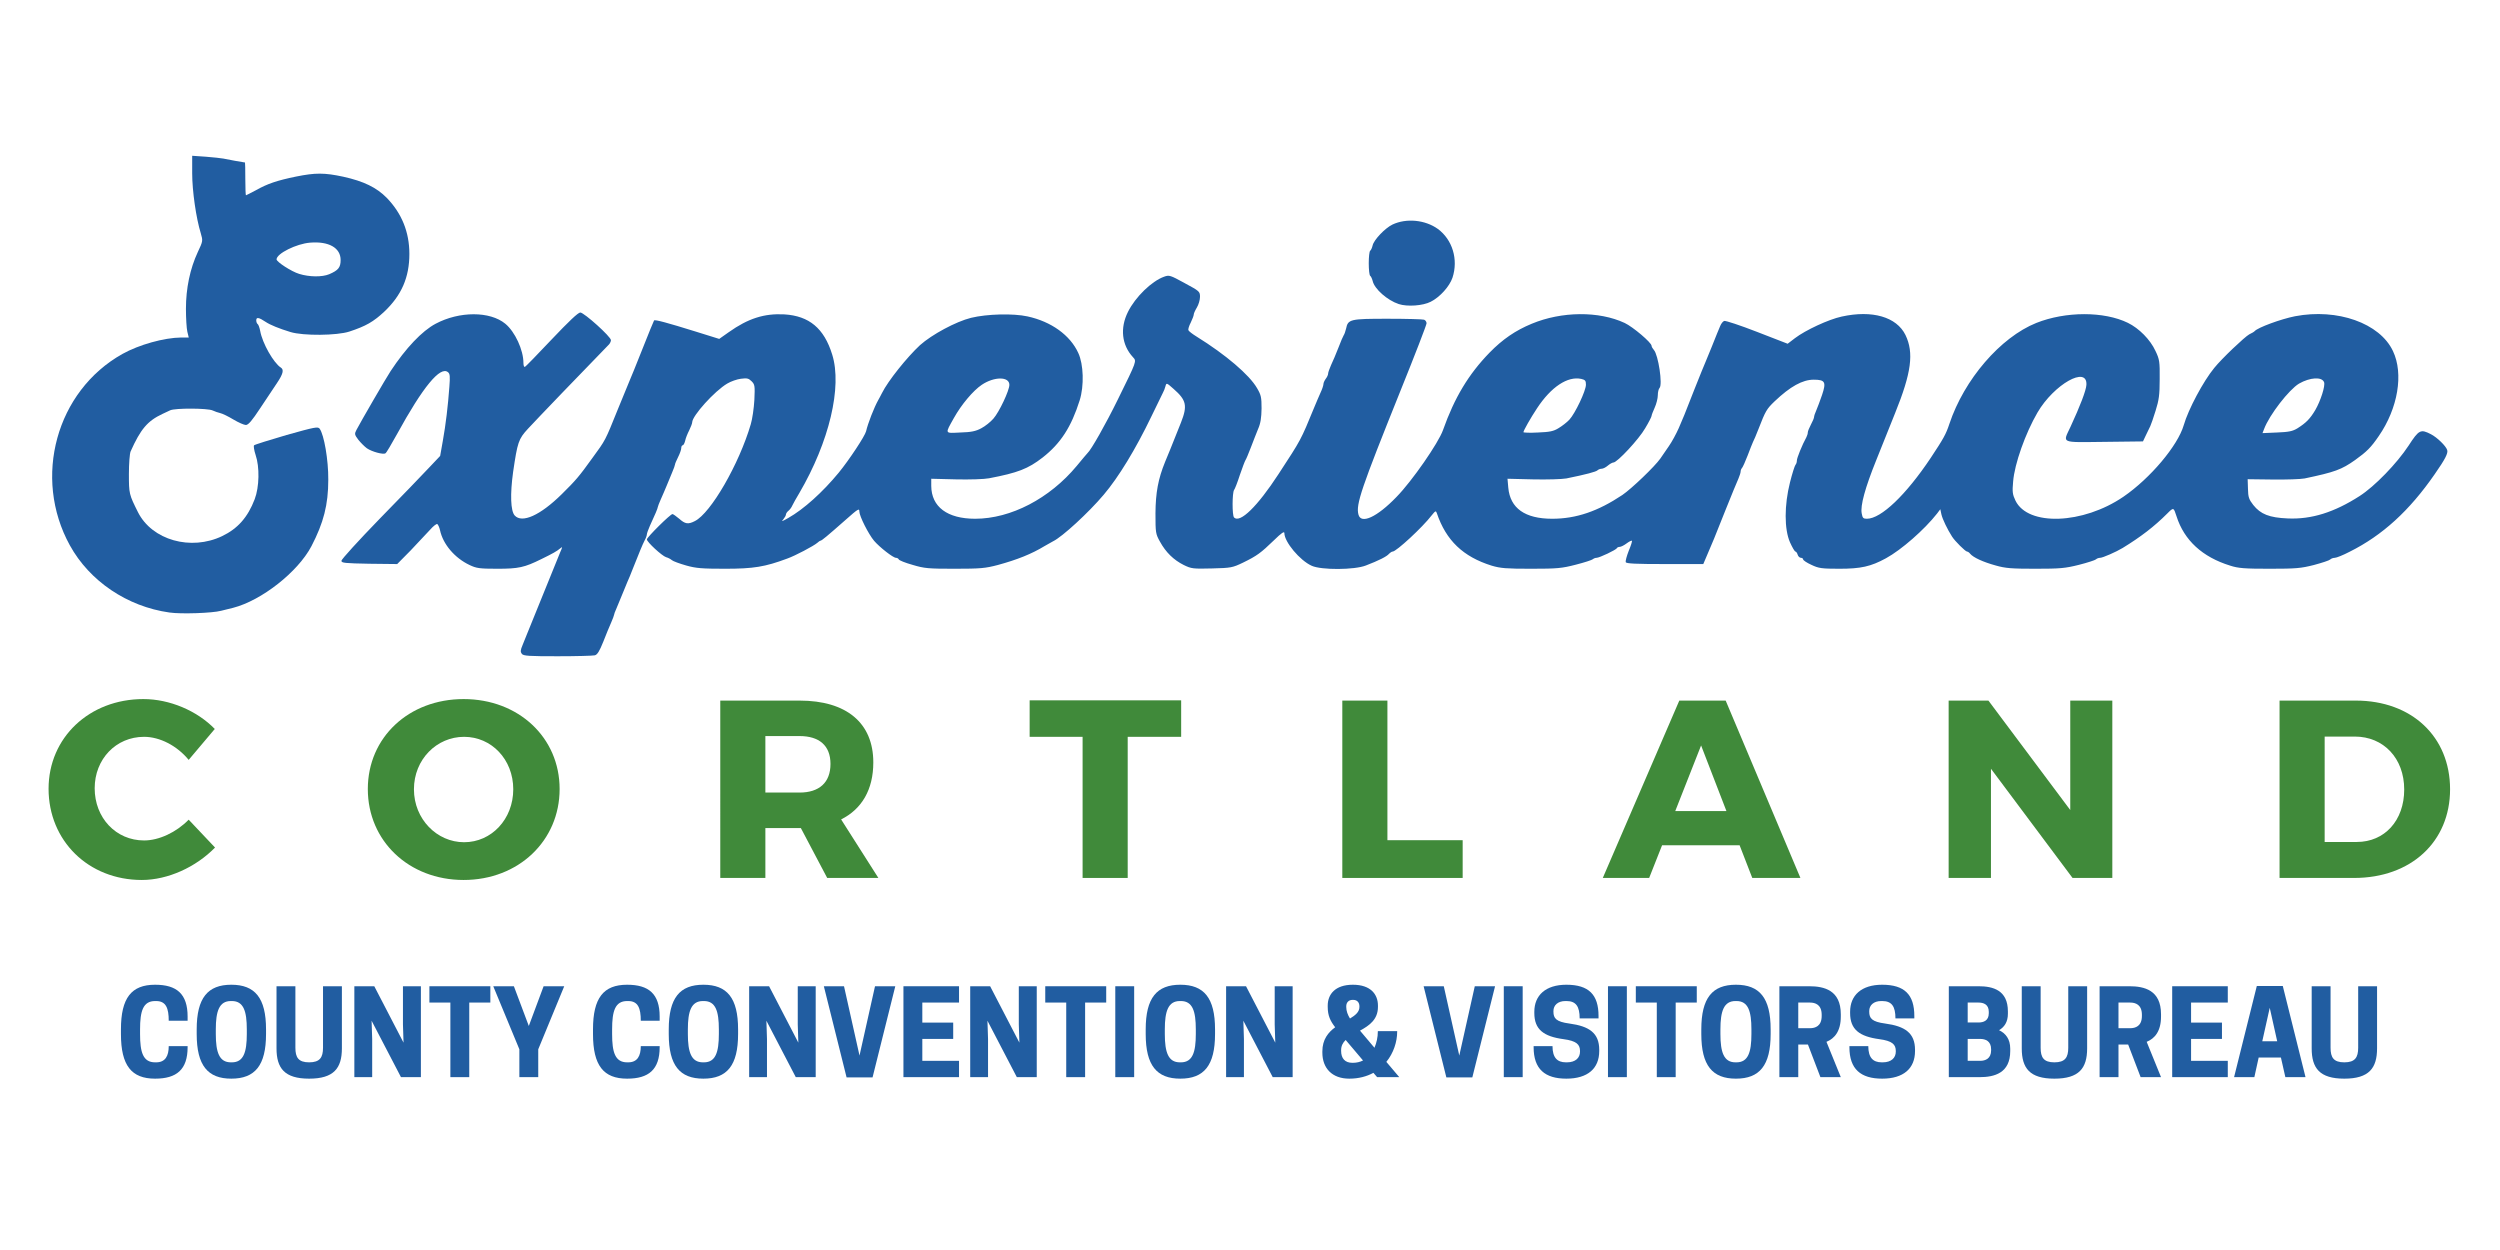 <?xml version="1.0" encoding="utf-8"?>
<!-- Generator: Adobe Illustrator 16.0.0, SVG Export Plug-In . SVG Version: 6.00 Build 0)  -->
<!DOCTYPE svg PUBLIC "-//W3C//DTD SVG 1.1//EN" "http://www.w3.org/Graphics/SVG/1.1/DTD/svg11.dtd">
<svg version="1.1" id="Layer_1" xmlns="http://www.w3.org/2000/svg" xmlns:xlink="http://www.w3.org/1999/xlink" x="0px" y="0px"
	 width="1600px" height="800px" viewBox="0 0 1600 800" enable-background="new 0 0 1600 800" xml:space="preserve">
<g id="layer101">
	<path fill="#215DA1" d="M334,418.5c-1-1.3-1-2.3,0.5-5.8c0.9-2.3,2.2-5.3,2.7-6.7c9.5-23.4,20-49.4,21.3-52.5
		c1.6-3.7,1.6-3.8,0-2.5c-2.2,1.8-4.6,3.2-12,6.8c-10.9,5.4-14.6,6.2-28.3,6.2c-11.3,0-13.3-0.3-17.7-2.4
		c-9.5-4.5-17-13.3-18.9-22.3c-0.4-1.8-1.2-3.5-1.7-3.9c-0.6-0.3-2.7,1.4-4.8,3.8c-2.1,2.3-7.7,8.2-12.3,13.1l-8.6,8.7l-17.8-0.2
		c-15.8-0.3-17.9-0.5-17.9-1.9c0-0.9,11-13,24.5-26.9c13.5-13.8,27.7-28.5,31.6-32.7l7.1-7.5l1.7-9.6c1.9-10.6,3.3-22.4,4.2-34.7
		c0.5-6.6,0.4-8.3-0.9-9.3c-4.9-4.1-16,9.3-32.7,39.8c-3.5,6.3-6.7,11.8-7.3,12.1c-1.4,1-8.7-1-11.9-3.2c-1.5-1.1-4-3.6-5.5-5.5
		c-2.4-3.2-2.5-3.7-1.2-6.2c2.7-5.2,19.1-33.5,21.9-37.7c9.7-14.7,20.1-25.7,28.8-30.3c15.2-8.1,34.8-8.1,44.601,0
		c6.199,5.1,11.6,16.8,11.6,25.1c0,1.6,0.4,2.7,0.9,2.5c0.5-0.1,8.199-8.1,17.1-17.5c11.1-11.7,17-17.3,18.4-17.3
		c2.5,0.1,19.6,15.5,19.6,17.7c0,0.8-0.6,2-1.2,2.7C376,234.5,341.9,270,337.9,274.4c-6.101,6.6-6.7,8.6-9.5,27.6
		c-2,14.4-1.601,25,1,27.9c4.699,5.2,16.399-0.1,30.1-13.6c9.1-9,11-11.2,19.5-23c8.7-11.9,8.2-11,16.4-31.3
		c3.699-9.1,7.1-17.4,7.6-18.5s4.2-10.1,8.1-20c3.9-9.9,7.301-18.2,7.5-18.4c0.601-0.7,8.601,1.5,26.301,7l15.399,4.8l6.101-4.3
		c12.399-8.8,22.699-12.1,35.6-11.4c15.9,1,25.4,8.9,30.6,25.7c6.5,20.7-1.899,55.9-21,88.6c-2,3.3-4,6.9-4.5,8
		c-0.5,1.2-1.6,2.7-2.5,3.4c-0.899,0.7-1.6,1.8-1.6,2.4c0,0.6-0.8,2-1.7,3.1c-1.5,1.6-0.8,1.4,3.2-0.9c9.9-5.6,21.9-16.4,32.3-29
		c6.7-8.2,16.8-23.5,17.5-26.5c1.101-4.9,5.101-15.2,7.8-20c0.5-0.8,1.5-2.8,2.4-4.5c3.8-7.7,16-22.9,24.3-30.6
		c7.601-6.8,23-15.1,32.7-17.5c10.3-2.5,27-2.9,36.1-0.9c15.2,3.3,27.301,12,32.5,23.4c3.4,7.3,3.801,21,0.9,30.3
		c-5.4,17.1-12.2,27.6-23.7,36.6c-9.399,7.3-16,9.8-34.3,13.3c-3,0.6-12.6,0.9-21.2,0.7l-15.8-0.4v4.6c0.1,13.4,10.3,21,28.1,21
		c22.801,0,47.601-12.9,65-33.8c3.5-4.3,6.601-7.9,6.9-8.2c2.3-2,11.7-18.6,19.5-34.5c12.2-24.8,12-24.3,9.6-26.9
		c-7.199-7.8-8.399-18.6-3.199-29c4.699-9.5,15.199-19.7,23.1-22.5c3.3-1.2,3.9-1,13.2,4.1c9.5,5.1,9.8,5.4,9.8,8.8
		c0,1.9-0.9,5-2,6.8c-1.1,1.8-2,3.8-2,4.5c0,0.7-0.9,3-1.9,5.1c-1.1,2.1-1.8,4.3-1.5,4.9c0.2,0.7,2.601,2.5,5.2,4.1
		c18.7,11.6,33.8,24.5,38.7,33c2.6,4.4,2.9,5.9,2.9,13c-0.101,5.9-0.601,9.5-2.2,13.1c-1.101,2.8-3.3,8.2-4.7,12
		c-1.5,3.9-3,7.5-3.4,8c-0.399,0.6-2,4.8-3.6,9.5c-1.5,4.7-3.2,9-3.7,9.6c-1.2,1.7-1.3,16.3,0,17.6c3.8,3.8,14.9-7,28.4-27.7
		c14.7-22.5,14.2-21.6,22.8-42.5c1.2-3,3.1-7.3,4.1-9.6c1.101-2.3,1.9-4.8,1.9-5.6c0-0.8,0.7-2.3,1.5-3.4c0.8-1,1.5-2.5,1.5-3.3
		c0-0.8,0.9-3.2,1.9-5.5c1.1-2.3,3.199-7.2,4.699-11.1c1.4-3.8,3-7.4,3.4-8c0.4-0.5,1.1-2.5,1.5-4.2c1.2-6,2.6-6.3,26.6-6.3
		c12,0,22.4,0.3,23.301,0.6c0.899,0.3,1.6,1.4,1.6,2.3c0,1-7.5,20.4-16.7,43.2c-25.2,62.7-28.6,72.7-26.899,79.2
		C871,335.7,881.3,331,893.8,318c9.9-10.1,26.8-34.5,29.7-42.7c7.4-20.9,16.4-35.8,29.8-49.6c8.4-8.6,16.601-14.2,27-18.5
		c19.2-8,43-8.2,59.5-0.5c5.3,2.5,17.2,12.6,17.2,14.6c0,0.6,0.7,1.8,1.5,2.7c2.8,3.1,5.7,22.2,3.6,24.3c-0.6,0.6-1.1,2.7-1.1,4.7
		c0,1.9-0.9,5.5-2,7.9s-2,4.8-2,5.3s-1.8,4.1-4.1,7.9c-4,7-17.9,21.9-20.301,21.9c-0.699,0-2.3,0.9-3.6,2s-3,2-4,2
		c-0.9,0-2.1,0.5-2.6,1c-0.9,0.9-7.101,2.6-19.9,5.2c-2.8,0.5-12.4,0.8-21.4,0.6l-16.3-0.4l0.5,5.7C966.5,325.3,976,332,993.4,332
		c15.399,0,29.3-4.8,44.899-15.2c6-4.1,20.7-18.2,24.3-23.3c1.101-1.6,3.601-5.2,5.5-8c1.9-2.7,4.7-7.9,6.301-11.5
		c1.5-3.6,3.1-7.4,3.6-8.5s3.4-8.5,6.5-16.5c3.2-8,6.3-15.8,7.1-17.5c0.7-1.6,2.4-5.9,3.9-9.5c1.4-3.6,3-7.4,3.4-8.5
		c0.5-1.1,1.399-3.3,2-4.8c0.6-1.5,1.699-3,2.6-3.3c0.8-0.3,10.2,2.8,21,7l19.6,7.6l4.7-3.6c6.7-5.1,21.5-12,29.9-13.8
		c19.5-4.3,35.1,0.2,40.8,11.8c5.5,11.4,3.8,24.2-6.6,49.9c-3.301,8.4-8.801,21.9-12.101,30.2c-7.1,17.6-10.3,29.2-9.3,34.1
		c0.5,2.9,1,3.4,3.3,3.4c9.101,0,25-15.2,40.9-39c8-12.1,9.7-15,11.899-21.7c9.5-28.5,32.7-55.4,55.601-64.6
		c18.8-7.5,43.399-7.5,58.6-0.1c7.2,3.5,14.4,10.8,17.7,18c2.6,5.4,2.8,6.9,2.7,18c0,10.2-0.5,13.5-2.601,20.2
		c-1.399,4.5-2.899,8.9-3.399,9.9s-1.7,3.6-2.8,5.8l-1.9,4l-24.8,0.3c-28.4,0.3-26.601,1.1-21.601-9.6c6.2-13.4,10-23.3,10.2-26.9
		c0.7-12.5-20.8-0.3-31.3,17.7c-7.7,13.2-14.7,32.8-15.6,44.2c-0.601,6.6-0.4,8.2,1.5,12.2c8,16.5,43.199,15.2,69.1-2.5
		c17.2-11.8,34.8-32.7,38.6-45.8c2.9-10.1,12.5-28.1,19.5-36.6c4.801-6,19.601-20,22.4-21.5c1.7-0.8,3.2-1.7,3.5-2.1
		c2.1-2.3,16.7-7.7,25.8-9.5c27.101-5.2,54.3,4.4,62.7,22.3c6.9,14.5,3.2,36.6-9.1,54.4c-5,7.3-7.601,9.9-15.101,15.3
		c-8.8,6.2-12.899,7.7-32.3,11.8c-2.5,0.5-11.7,0.8-20.5,0.7l-16-0.2l0.2,6.1c0.1,5.4,0.6,6.8,3.399,10.4c4.7,5.9,10.301,8.1,22,8.6
		c15.2,0.7,29.801-3.9,46-14.3c9.7-6.2,23.9-20.9,31.4-32.3c6.6-10.2,7.7-10.7,14.3-7.3c3.9,2,9.601,7.5,10.4,10.1
		c0.7,2-1.3,5.9-8,15.5c-16.2,23.4-33.4,39.1-54.4,49.6c-4.2,2.2-8.5,3.9-9.5,3.9c-1.1,0-2.399,0.5-3,1.1
		c-0.6,0.6-5.2,2.1-10.399,3.5c-8.301,2.1-11.4,2.4-28.301,2.4c-16.1,0-20.1-0.3-25.3-2c-17.8-5.5-29.399-16.2-34.3-31.5
		c-1.9-5.9-1.9-5.9-6-1.8c-8.3,8.3-16.9,14.9-28.5,22c-4.1,2.5-12.8,6.3-14.4,6.3c-0.899,0-2.1,0.4-2.699,1
		c-0.5,0.5-5.4,2.1-10.9,3.5c-8.8,2.2-12,2.5-27.9,2.5c-15.199,0-19.1-0.3-25.399-2.1c-8-2.2-14.3-5.1-16.3-7.5
		c-0.601-0.8-1.5-1.4-2-1.4c-1,0-7.801-6.7-9.601-9.6c-2.899-4.5-6.1-11.1-6.8-14.2l-0.7-3.3l-2.1,2.8
		c-8.101,10.3-22.8,23.2-32.7,28.6c-9.7,5.3-16.1,6.7-29.8,6.7c-11.4,0-13.3-0.3-17.9-2.5c-2.899-1.3-5.3-2.9-5.3-3.5
		c0-0.5-0.6-1-1.4-1c-0.8,0-1.8-0.9-2.1-2s-1-2-1.4-2c-0.5,0-2-2.6-3.5-5.9c-3.699-8.4-3.699-23.8,0-38.4c1.4-5.6,3-10.6,3.5-11.2
		c0.5-0.5,0.9-1.7,0.9-2.8c0-1.6,3.4-10,6.1-14.9c0.5-1,0.9-2.3,0.9-3.1c0-0.7,0.9-2.9,2-5c1.1-2,2-4.2,2-4.8s0.6-2.5,1.4-4.2
		c0.8-1.8,2.399-6.2,3.699-9.9c2.801-8.3,2-9.8-5.3-9.8c-7.2,0-15,4.3-25.1,13.9c-5,4.8-5.8,6.1-10.2,17.5c-1.5,3.8-3.1,7.7-3.6,8.5
		c-0.4,0.9-2,4.8-3.4,8.6c-1.5,3.9-3.1,7.4-3.6,8c-0.5,0.5-0.9,1.5-0.9,2.3c0,0.8-0.7,2.8-1.4,4.5c-0.8,1.8-4.5,10.6-8.1,19.7
		s-6.9,17.4-7.4,18.5s-1.3,3.1-1.899,4.5c-0.601,1.4-2,4.6-3.101,7.3l-2,4.7h-24.6c-18.7,0-24.7-0.3-25-1.2c-0.3-0.7,0.6-4,1.9-7.3
		c1.399-3.3,2.3-6.2,2-6.4c-0.2-0.3-1.801,0.5-3.4,1.7c-1.6,1.2-3.6,2.2-4.4,2.2c-0.8,0-1.6,0.4-1.8,0.8c-0.399,1.1-11.2,6.2-13,6.2
		c-0.8,0-1.8,0.4-2.399,0.9c-0.5,0.5-5.4,2.1-10.9,3.5c-8.9,2.3-11.8,2.6-28.6,2.6c-16,0-19.601-0.3-25.301-2
		c-18.199-5.7-29.1-16.1-35-33.5c-0.6-1.8-0.899-1.7-3.3,1.3c-6,7.8-22.7,23.2-25,23.2c-0.6,0-1.6,0.7-2.3,1.4
		c-1.3,1.7-6.7,4.4-14.8,7.5c-7.3,2.9-28.601,3-34.7,0.2c-7.6-3.4-17.5-15.3-17.5-20.9c0-1.4-1.8-0.2-6.8,4.7
		c-8.3,8-10.7,9.8-19.7,14.2c-6.7,3.2-7.6,3.4-19.8,3.7c-12.101,0.3-13.2,0.2-18.101-2.2c-6.399-3.2-11.399-8-15.199-14.9
		c-2.801-5-2.9-5.7-2.9-18.2c0.1-13.2,1.7-22,6.2-33c0.899-2.2,2.399-5.8,3.3-8c1.6-3.9,2.6-6.4,6.8-17c4.3-10.9,3.5-14.4-4.7-21.6
		c-4.5-4-4.6-4-5.199-1.7c-0.301,1.3-1.101,3.2-1.7,4.3c-0.5,1.1-3.8,7.9-7.3,15c-10.101,21-21,38.9-30.5,50.1
		c-9.7,11.5-26.7,27.1-32.4,29.8c-0.8,0.4-3.3,1.8-5.5,3.1c-8.4,5.1-17.5,8.7-29.9,12.1c-8,2.1-11.1,2.4-27.6,2.4
		c-16.8,0-19.4-0.2-27-2.5c-4.7-1.3-8.6-2.9-8.8-3.5c-0.2-0.5-1-1-1.8-1c-1.801,0-10.5-6.8-14-10.9c-3.601-4.3-9.4-15.8-9.4-18.7
		c0-2.3-0.8-1.8-8.8,5.3c-11.8,10.4-15.3,13.3-16,13.3c-0.3,0-1.3,0.6-2.101,1.4c-2.3,2-14.199,8.3-19.3,10.1
		c-14.2,5.3-21.6,6.5-39.7,6.5c-14.699,0-18.699-0.3-25-2.1c-4.199-1.2-8.3-2.7-9.1-3.4s-2.5-1.6-3.7-1.9
		c-2.6-0.8-12.3-9.7-12.3-11.4c0-1.3,15-16.2,16.4-16.2c0.399,0,2.399,1.4,4.3,3c3.8,3.4,5.7,3.7,10,1.5c10.2-5.1,28.3-36.4,35.8-62
		c1-3.3,2-10.3,2.3-15.6c0.4-9,0.3-9.8-1.8-11.9c-1.9-1.9-2.9-2.1-6.8-1.6c-2.5,0.3-6.5,1.7-8.8,3.1c-8,4.7-22.4,20.6-22.4,24.8
		c0,0.7-0.9,3-1.9,5.1c-1.1,2.1-2.3,5.1-2.6,6.7c-0.4,1.6-1.1,2.9-1.6,2.9s-0.9,0.8-0.9,1.8s-0.9,3.5-2,5.7s-2,4.3-2,4.8
		c0,0.4-0.8,2.7-1.8,5c-1,2.3-2.601,6.2-3.601,8.7s-2.699,6.3-3.699,8.6c-1,2.3-1.9,4.5-1.9,4.9c0,0.7-1.8,5-5.1,12.1
		c-1,2.3-1.9,4.7-1.9,5.4c0,0.6-0.6,2.4-1.4,3.8c-1.399,2.7-3.6,8.1-7.6,18.2c-1.2,3-2.7,6.9-3.5,8.5c-0.7,1.7-2.3,5.5-3.5,8.5
		c-1.3,3-2.9,6.9-3.6,8.7c-0.801,1.7-1.4,3.4-1.4,3.8c0,0.3-0.8,2.5-1.8,4.8c-1.101,2.3-3.3,7.9-5.101,12.4
		c-2.399,6-3.8,8.3-5.399,8.7c-1.2,0.3-11.9,0.6-23.8,0.6C338.7,420,335,419.8,334,418.5z M628,274.1c2.5-1.3,6-4.1,7.8-6.2
		c3.7-4.2,10.2-18,10.2-21.6c0-5.4-9.7-5.4-17.7,0c-5.5,3.7-13,12.6-17.8,21.2c-5.8,10.4-6.1,9.8,4.1,9.3
		C621.5,276.6,624.5,276,628,274.1z M997.5,274c2.2-1.3,5.3-3.7,6.9-5.4c3.699-4,10.6-18.5,10.6-22.4c0-2.6-0.5-3.1-3-3.7
		c-8.7-1.9-19.3,5.1-28.3,18.8c-4,6-8.7,14.3-8.7,15.3c0,0.3,4.2,0.5,9.3,0.2C991.9,276.5,994.3,276,997.5,274z M1470.4,274.1
		c5.5-3.5,8-6,11.399-11.7c3.4-5.9,6.5-15.5,5.601-17.8c-1.4-3.6-9-3.1-16,0.9c-6.4,3.8-19,20-22.4,29.1l-1,2.6l9.3-0.4
		C1464.8,276.5,1467.3,276,1470.4,274.1z"/>
	<path fill="#215DA1" d="M108.4,392c-27-3.8-51.1-20.1-63.7-43c-23.9-43.4-8.7-98.8,33.7-122.5c10.6-5.9,26.6-10.4,37.7-10.5h4.7
		l-0.9-3.7c-0.5-2.1-0.9-8.7-0.9-14.7c0-13,2.6-25.6,7.6-36.3c3.3-7,3.3-7.2,1.9-12c-3-9.7-5.5-27.1-5.5-38.4V99.7l8.8,0.6
		c4.8,0.4,9.8,0.9,11.2,1.2c2.3,0.5,13.1,2.5,13.8,2.5c0.1,0,0.2,4.7,0.2,10.5s0.2,10.5,0.4,10.5c0.2,0,3-1.5,6.3-3.2
		c7.4-4.2,13.6-6.3,25.8-8.8c12.4-2.5,18.1-2.5,30.2,0.1c13.1,2.9,21.3,6.9,27.8,13.5c9.6,9.9,14.5,21.9,14.5,35.9
		c0,15-5,26.5-16.1,37c-7,6.5-11.7,9.2-22.3,12.7c-8,2.6-29.5,2.8-37.7,0.3c-7.2-2.2-12.9-4.5-15.9-6.5c-4.3-2.9-6-3.2-6-1
		c0,1,0.4,2.1,0.9,2.4c0.5,0.3,1.2,2.3,1.6,4.3c1.4,8,8.6,20.6,13.3,23.6c2,1.3,1.4,4-2.5,9.8c-2.1,3.1-6.9,10.4-10.8,16.2
		c-5.2,7.9-7.5,10.6-9.1,10.7c-1.2,0-4.8-1.6-8-3.5c-3.3-2-7-3.8-8.4-4.1c-1.4-0.3-3.6-1.1-4.9-1.7c-3.1-1.5-24-1.6-27.2-0.1
		c-1.3,0.6-3.5,1.7-4.9,2.3c-9.6,4.5-14,9.7-20.4,24c-0.6,1.3-1.1,7.8-1.1,14.5c0,12.6,0.1,13,5.8,24.4c9,17.9,33.9,24.9,53.9,15.3
		c10-4.8,16.4-12.1,20.8-23.6c3-7.9,3.2-20.7,0.6-28.3c-1-3-1.4-5.8-1-6.2c0.5-0.5,9.9-3.4,20.8-6.6c18.2-5.1,20.1-5.5,21.2-4
		c2.8,3.9,5.6,19.9,5.5,32.6c0,16-3,27.6-10.8,42.6c-8.7,16.5-31.9,34.7-50.1,39.4c-2.1,0.5-5.5,1.4-7.7,1.9
		C135.9,392.4,115.7,393.1,108.4,392z M210.7,175.5c5.8-2.5,7.3-4.3,7.3-9.1c0-7.8-7.6-12.1-19.6-11.1c-8.7,0.7-21.4,7-21.4,10.7
		c0,1.6,9.5,7.8,14.5,9.3C198,177.3,206.1,177.4,210.7,175.5z"/>
	<path fill="#215DA1" d="M895.2,194.6c-7.3-2.4-15.601-9.7-16.7-14.8c-0.4-1.5-1.1-3-1.6-3.3c-0.5-0.4-0.9-3.9-0.9-8s0.4-7.6,0.9-8
		c0.5-0.3,1.199-1.8,1.6-3.5c0.8-3.5,7.9-11,12.7-13.3c8.899-4.2,20.899-3,29,2.8c9.399,6.9,13.2,19.6,9.399,31.2
		c-1.899,5.6-8,12.4-13.899,15.4C910.7,195.7,900.7,196.4,895.2,194.6z"/>
</g>
<g>
	<path fill="#215DA1" d="M99.262,679.9h0.671c5.892,0,8.055-4.102,8.055-10.367h12.083v0.672c0,14.32-7.011,20.138-20.809,20.138
		c-15.141,0-21.854-8.429-21.854-28.566v-2.983c0-20.138,6.713-28.565,21.854-28.565c13.798,0,20.809,5.817,20.809,20.361v2.685
		h-12.083c0-7.98-1.715-12.604-8.055-12.604h-0.671c-7.757,0-9.622,6.489-9.622,18.124v2.983
		C89.641,673.412,91.505,679.9,99.262,679.9z"/>
	<path fill="#215DA1" d="M125.884,661.776v-2.983c0-20.138,7.085-28.565,22.152-28.565c15.141,0,22.227,8.428,22.227,28.565v2.983
		c0,20.138-7.086,28.566-22.227,28.566C132.97,690.343,125.884,681.914,125.884,661.776z M148.409,679.9
		c7.458,0,9.547-6.488,9.547-18.124v-2.983c0-11.635-2.088-18.124-9.547-18.124h-0.671c-7.458,0-9.622,6.489-9.622,18.124v2.983
		c0,11.636,2.163,18.124,9.622,18.124H148.409z"/>
	<path fill="#215DA1" d="M176.97,670.95v-39.753h12.083v39.381c0,6.19,1.939,9.322,8.801,9.322s8.875-3.132,8.875-9.322v-39.381
		h12.083v39.753c0,12.68-5.146,19.393-20.958,19.393S176.97,683.63,176.97,670.95z"/>
	<path fill="#215DA1" d="M269.376,689.373h-12.754l-18.795-36.1l0.373,11.71v24.39h-11.412v-58.176h12.754l18.721,36.099
		l-0.373-11.71v-24.389h11.486V689.373z"/>
	<path fill="#215DA1" d="M300.325,689.373h-12.083v-47.734h-13.425v-10.441h39.008v10.441h-13.5V689.373z"/>
	<path fill="#215DA1" d="M344.476,689.373h-12.083v-17.826l-16.707-40.35h13.202l9.547,25.433l9.472-25.433h13.202l-16.633,40.35
		V689.373z"/>
	<path fill="#215DA1" d="M401.378,679.9h0.671c5.892,0,8.055-4.102,8.055-10.367h12.083v0.672c0,14.32-7.011,20.138-20.809,20.138
		c-15.141,0-21.854-8.429-21.854-28.566v-2.983c0-20.138,6.713-28.565,21.854-28.565c13.798,0,20.809,5.817,20.809,20.361v2.685
		h-12.083c0-7.98-1.715-12.604-8.055-12.604h-0.671c-7.757,0-9.622,6.489-9.622,18.124v2.983
		C391.757,673.412,393.622,679.9,401.378,679.9z"/>
	<path fill="#215DA1" d="M428.001,661.776v-2.983c0-20.138,7.086-28.565,22.152-28.565c15.141,0,22.226,8.428,22.226,28.565v2.983
		c0,20.138-7.085,28.566-22.226,28.566C435.087,690.343,428.001,681.914,428.001,661.776z M450.526,679.9
		c7.458,0,9.547-6.488,9.547-18.124v-2.983c0-11.635-2.088-18.124-9.547-18.124h-0.671c-7.458,0-9.622,6.489-9.622,18.124v2.983
		c0,11.636,2.163,18.124,9.622,18.124H450.526z"/>
	<path fill="#215DA1" d="M522.048,689.373h-12.754l-18.795-36.1l0.373,11.71v24.39H479.46v-58.176h12.754l18.721,36.099
		l-0.373-11.71v-24.389h11.486V689.373z"/>
	<path fill="#215DA1" d="M541.809,689.522l-14.544-58.325h12.903l9.92,44.378l9.92-44.378h12.978l-14.544,58.325H541.809z"/>
	<path fill="#215DA1" d="M613.779,631.197v10.441h-23.495v12.828h19.765v10.442h-19.765v14.022h23.495v10.441h-35.577v-58.176
		H613.779z"/>
	<path fill="#215DA1" d="M663.523,689.373h-12.754l-18.795-36.1l0.373,11.71v24.39h-11.412v-58.176h12.754l18.721,36.099
		l-0.373-11.71v-24.389h11.486V689.373z"/>
	<path fill="#215DA1" d="M694.472,689.373h-12.083v-47.734h-13.425v-10.441h39.008v10.441h-13.5V689.373z"/>
	<path fill="#215DA1" d="M725.868,689.373h-12.083v-58.176h12.083V689.373z"/>
	<path fill="#215DA1" d="M733.249,661.776v-2.983c0-20.138,7.086-28.565,22.152-28.565c15.141,0,22.226,8.428,22.226,28.565v2.983
		c0,20.138-7.085,28.566-22.226,28.566C740.335,690.343,733.249,681.914,733.249,661.776z M755.774,679.9
		c7.458,0,9.547-6.488,9.547-18.124v-2.983c0-11.635-2.088-18.124-9.547-18.124h-0.671c-7.458,0-9.622,6.489-9.622,18.124v2.983
		c0,11.636,2.163,18.124,9.622,18.124H755.774z"/>
	<path fill="#215DA1" d="M827.296,689.373h-12.754l-18.795-36.1l0.373,11.71v24.39h-11.412v-58.176h12.754l18.721,36.099
		l-0.373-11.71v-24.389h11.486V689.373z"/>
	<path fill="#215DA1" d="M846.31,673.636v-0.746c0-7.607,3.729-12.157,8.204-15.438c-3.058-3.953-4.773-7.385-4.773-13.053v-0.82
		c0-7.16,4.699-13.351,16.11-13.351c11.412,0,16.036,6.19,16.036,13.351v0.82c0,8.204-5.668,12.008-11.486,15.215l9.249,10.965
		c1.343-3.133,2.163-6.713,2.163-10.442v-0.224h12.381v0.298c0,6.563-2.313,13.724-6.937,19.393l8.279,9.771h-14.172l-2.387-2.76
		c-4.251,2.313-9.397,3.729-15.438,3.729C852.575,690.343,846.31,683.705,846.31,673.636z M865.851,680.199
		c2.387,0,4.55-0.522,6.489-1.492l-11.113-13.127c-1.79,1.716-2.908,3.805-2.908,6.563v0.448c0,4.773,2.461,7.607,7.16,7.607
		H865.851z M861.6,644.473c0,2.61,0.97,5.072,2.387,7.384c3.431-2.088,6.041-4.177,6.041-7.384v-0.447
		c0-2.387-1.417-4.103-3.953-4.103h-0.447c-2.535,0-4.027,1.716-4.027,4.103V644.473z"/>
	<path fill="#215DA1" d="M925.662,689.522l-14.544-58.325h12.903l9.92,44.378l9.92-44.378h12.978l-14.544,58.325H925.662z"/>
	<path fill="#215DA1" d="M974.512,689.373h-12.083v-58.176h12.083V689.373z"/>
	<path fill="#215DA1" d="M981.967,648.352v-0.82c0-10.517,7.234-17.304,20.511-17.304c14.32,0,20.586,6.339,20.586,19.988v1.566
		h-12.083c0-7.607-2.313-11.113-8.428-11.113h-0.672c-4.848,0-7.682,2.686-7.682,6.414v0.373c0,4.252,1.715,6.489,10.218,7.608
		c12.68,1.715,19.094,6.041,19.094,16.855v0.746c0,11.188-7.384,17.677-21.033,17.677c-13.724,0-20.958-6.116-20.958-20.138v-0.672
		h12.082c0,7.31,2.984,10.367,8.578,10.367h0.671c5.594,0,8.354-2.983,8.354-6.861v-0.373c0-4.177-2.163-6.489-10.591-7.607
		C987.934,663.343,981.967,658.868,981.967,648.352z"/>
	<path fill="#215DA1" d="M1041.184,689.373h-12.083v-58.176h12.083V689.373z"/>
	<path fill="#215DA1" d="M1072.433,689.373h-12.083v-47.734h-13.426v-10.441h39.008v10.441h-13.499V689.373z"/>
	<path fill="#215DA1" d="M1088.837,661.776v-2.983c0-20.138,7.085-28.565,22.151-28.565c15.141,0,22.227,8.428,22.227,28.565v2.983
		c0,20.138-7.086,28.566-22.227,28.566C1095.922,690.343,1088.837,681.914,1088.837,661.776z M1111.361,679.9
		c7.458,0,9.547-6.488,9.547-18.124v-2.983c0-11.635-2.089-18.124-9.547-18.124h-0.672c-7.458,0-9.621,6.489-9.621,18.124v2.983
		c0,11.636,2.163,18.124,9.621,18.124H1111.361z"/>
	<path fill="#215DA1" d="M1150.887,689.373h-12.083v-58.176h19.094c9.473,0,20.213,2.461,20.213,17.9v1.491
		c0,9.397-3.953,14.022-9.175,16.185l9.175,22.6h-13.053l-7.98-20.884h-6.19V689.373z M1158.42,658.047
		c3.281,0,7.458-1.268,7.458-7.831v-0.746c0-6.563-4.177-7.831-7.458-7.831h-7.533v16.408H1158.42z"/>
	<path fill="#215DA1" d="M1184.072,648.352v-0.82c0-10.517,7.234-17.304,20.511-17.304c14.32,0,20.586,6.339,20.586,19.988v1.566
		h-12.083c0-7.607-2.313-11.113-8.428-11.113h-0.672c-4.848,0-7.682,2.686-7.682,6.414v0.373c0,4.252,1.715,6.489,10.218,7.608
		c12.68,1.715,19.094,6.041,19.094,16.855v0.746c0,11.188-7.384,17.677-21.033,17.677c-13.724,0-20.958-6.116-20.958-20.138v-0.672
		h12.082c0,7.31,2.984,10.367,8.578,10.367h0.671c5.594,0,8.354-2.983,8.354-6.861v-0.373c0-4.177-2.163-6.489-10.591-7.607
		C1190.039,663.343,1184.072,658.868,1184.072,648.352z"/>
	<path fill="#215DA1" d="M1266.334,631.197c9.1,0,18.721,2.461,18.721,16.109v1.492c0,5.296-2.313,8.577-5.668,10.517
		c4.177,2.014,7.16,5.594,7.16,11.858v1.492c0,14.171-10.219,16.707-19.616,16.707h-19.69v-58.176H1266.334z M1259.323,641.639
		v12.754h6.937c3.132,0,6.563-1.119,6.563-5.893v-0.969c0-4.773-3.432-5.893-6.563-5.893H1259.323z M1259.323,664.909v14.022h7.98
		c3.356,0,7.011-1.418,7.011-6.713v-0.672c0-5.295-3.654-6.638-7.011-6.638H1259.323z"/>
	<path fill="#215DA1" d="M1293.927,670.95v-39.753h12.083v39.381c0,6.19,1.939,9.322,8.801,9.322c6.862,0,8.876-3.132,8.876-9.322
		v-39.381h12.083v39.753c0,12.68-5.146,19.393-20.959,19.393C1298.999,690.343,1293.927,683.63,1293.927,670.95z"/>
	<path fill="#215DA1" d="M1355.828,689.373h-12.083v-58.176h19.094c9.473,0,20.213,2.461,20.213,17.9v1.491
		c0,9.397-3.953,14.022-9.175,16.185l9.175,22.6h-13.053l-7.98-20.884h-6.19V689.373z M1363.361,658.047
		c3.281,0,7.458-1.268,7.458-7.831v-0.746c0-6.563-4.177-7.831-7.458-7.831h-7.533v16.408H1363.361z"/>
	<path fill="#215DA1" d="M1425.783,631.197v10.441h-23.494v12.828h19.765v10.442h-19.765v14.022h23.494v10.441h-35.577v-58.176
		H1425.783z"/>
	<path fill="#215DA1" d="M1460.984,631.048l14.544,58.325h-12.903l-2.834-12.53h-14.246l-2.76,12.53h-12.978l14.544-58.325H1460.984
		z M1447.857,666.4h9.547l-4.773-21.405L1447.857,666.4z"/>
	<path fill="#215DA1" d="M1479.477,670.95v-39.753h12.083v39.381c0,6.19,1.939,9.322,8.801,9.322c6.862,0,8.876-3.132,8.876-9.322
		v-39.381h12.082v39.753c0,12.68-5.146,19.393-20.958,19.393C1484.549,690.343,1479.477,683.63,1479.477,670.95z"/>
</g>
<g>
	<path fill="#408A3A" d="M137.458,466.54l-16.702,19.783c-7.459-9.08-18.486-14.756-28.539-14.756c-18,0-31.621,14.27-31.621,32.917
		c0,18.973,13.621,33.404,31.621,33.404c9.567,0,20.593-5.188,28.539-13.297l16.864,17.837
		c-12.162,12.486-30.161,20.756-46.863,20.756c-34.215,0-59.673-25.134-59.673-58.375c0-32.756,26.107-57.403,60.646-57.403
		C108.595,447.406,126.107,454.865,137.458,466.54z"/>
	<path fill="#408A3A" d="M358.158,504.972c0,33.079-26.269,58.213-61.457,58.213c-35.026,0-61.295-24.972-61.295-58.213
		c0-33.08,26.269-57.565,61.295-57.565C331.889,447.406,358.158,472.054,358.158,504.972z M264.919,505.134
		c0,19.134,14.756,33.89,32.107,33.89c17.513,0,31.458-14.756,31.458-33.89c0-19.135-13.945-33.566-31.458-33.566
		S264.919,485.999,264.919,505.134z"/>
	<path fill="#408A3A" d="M512.539,529.943h-0.811h-21.891v31.944h-28.863V448.379h50.754c29.999,0,47.187,14.27,47.187,39.566
		c0,17.351-7.297,29.836-20.594,36.484l23.837,37.458h-32.755L512.539,529.943z M511.728,507.241
		c12.486,0,19.783-6.324,19.783-18.323c0-11.838-7.297-17.837-19.783-17.837h-21.891v36.16H511.728z"/>
	<path fill="#408A3A" d="M721.728,471.567v90.32h-28.864v-90.32h-33.89v-23.351h96.969v23.351H721.728z"/>
	<path fill="#408A3A" d="M936.104,537.727v24.161H859.08V448.379h28.864v89.348H936.104z"/>
	<path fill="#408A3A" d="M1063.729,540.97l-8.271,20.918h-29.674l48.971-113.509h29.675l47.835,113.509h-30.81l-8.107-20.918
		H1063.729z M1088.7,477.08l-16.54,41.999h32.756L1088.7,477.08z"/>
	<path fill="#408A3A" d="M1326.427,561.888l-52.214-69.889v69.889h-27.08V448.379h25.459l52.376,70.051v-70.051h26.918v113.509
		H1326.427z"/>
	<path fill="#408A3A" d="M1507.725,448.379c35.675,0,60.322,23.026,60.322,56.755c0,33.565-24.972,56.754-61.457,56.754h-47.674
		V448.379H1507.725z M1487.78,538.861h20.594c17.675,0,30.322-13.621,30.322-33.565c0-20.107-13.296-33.891-31.62-33.891h-19.296
		V538.861z"/>
</g>
</svg>
